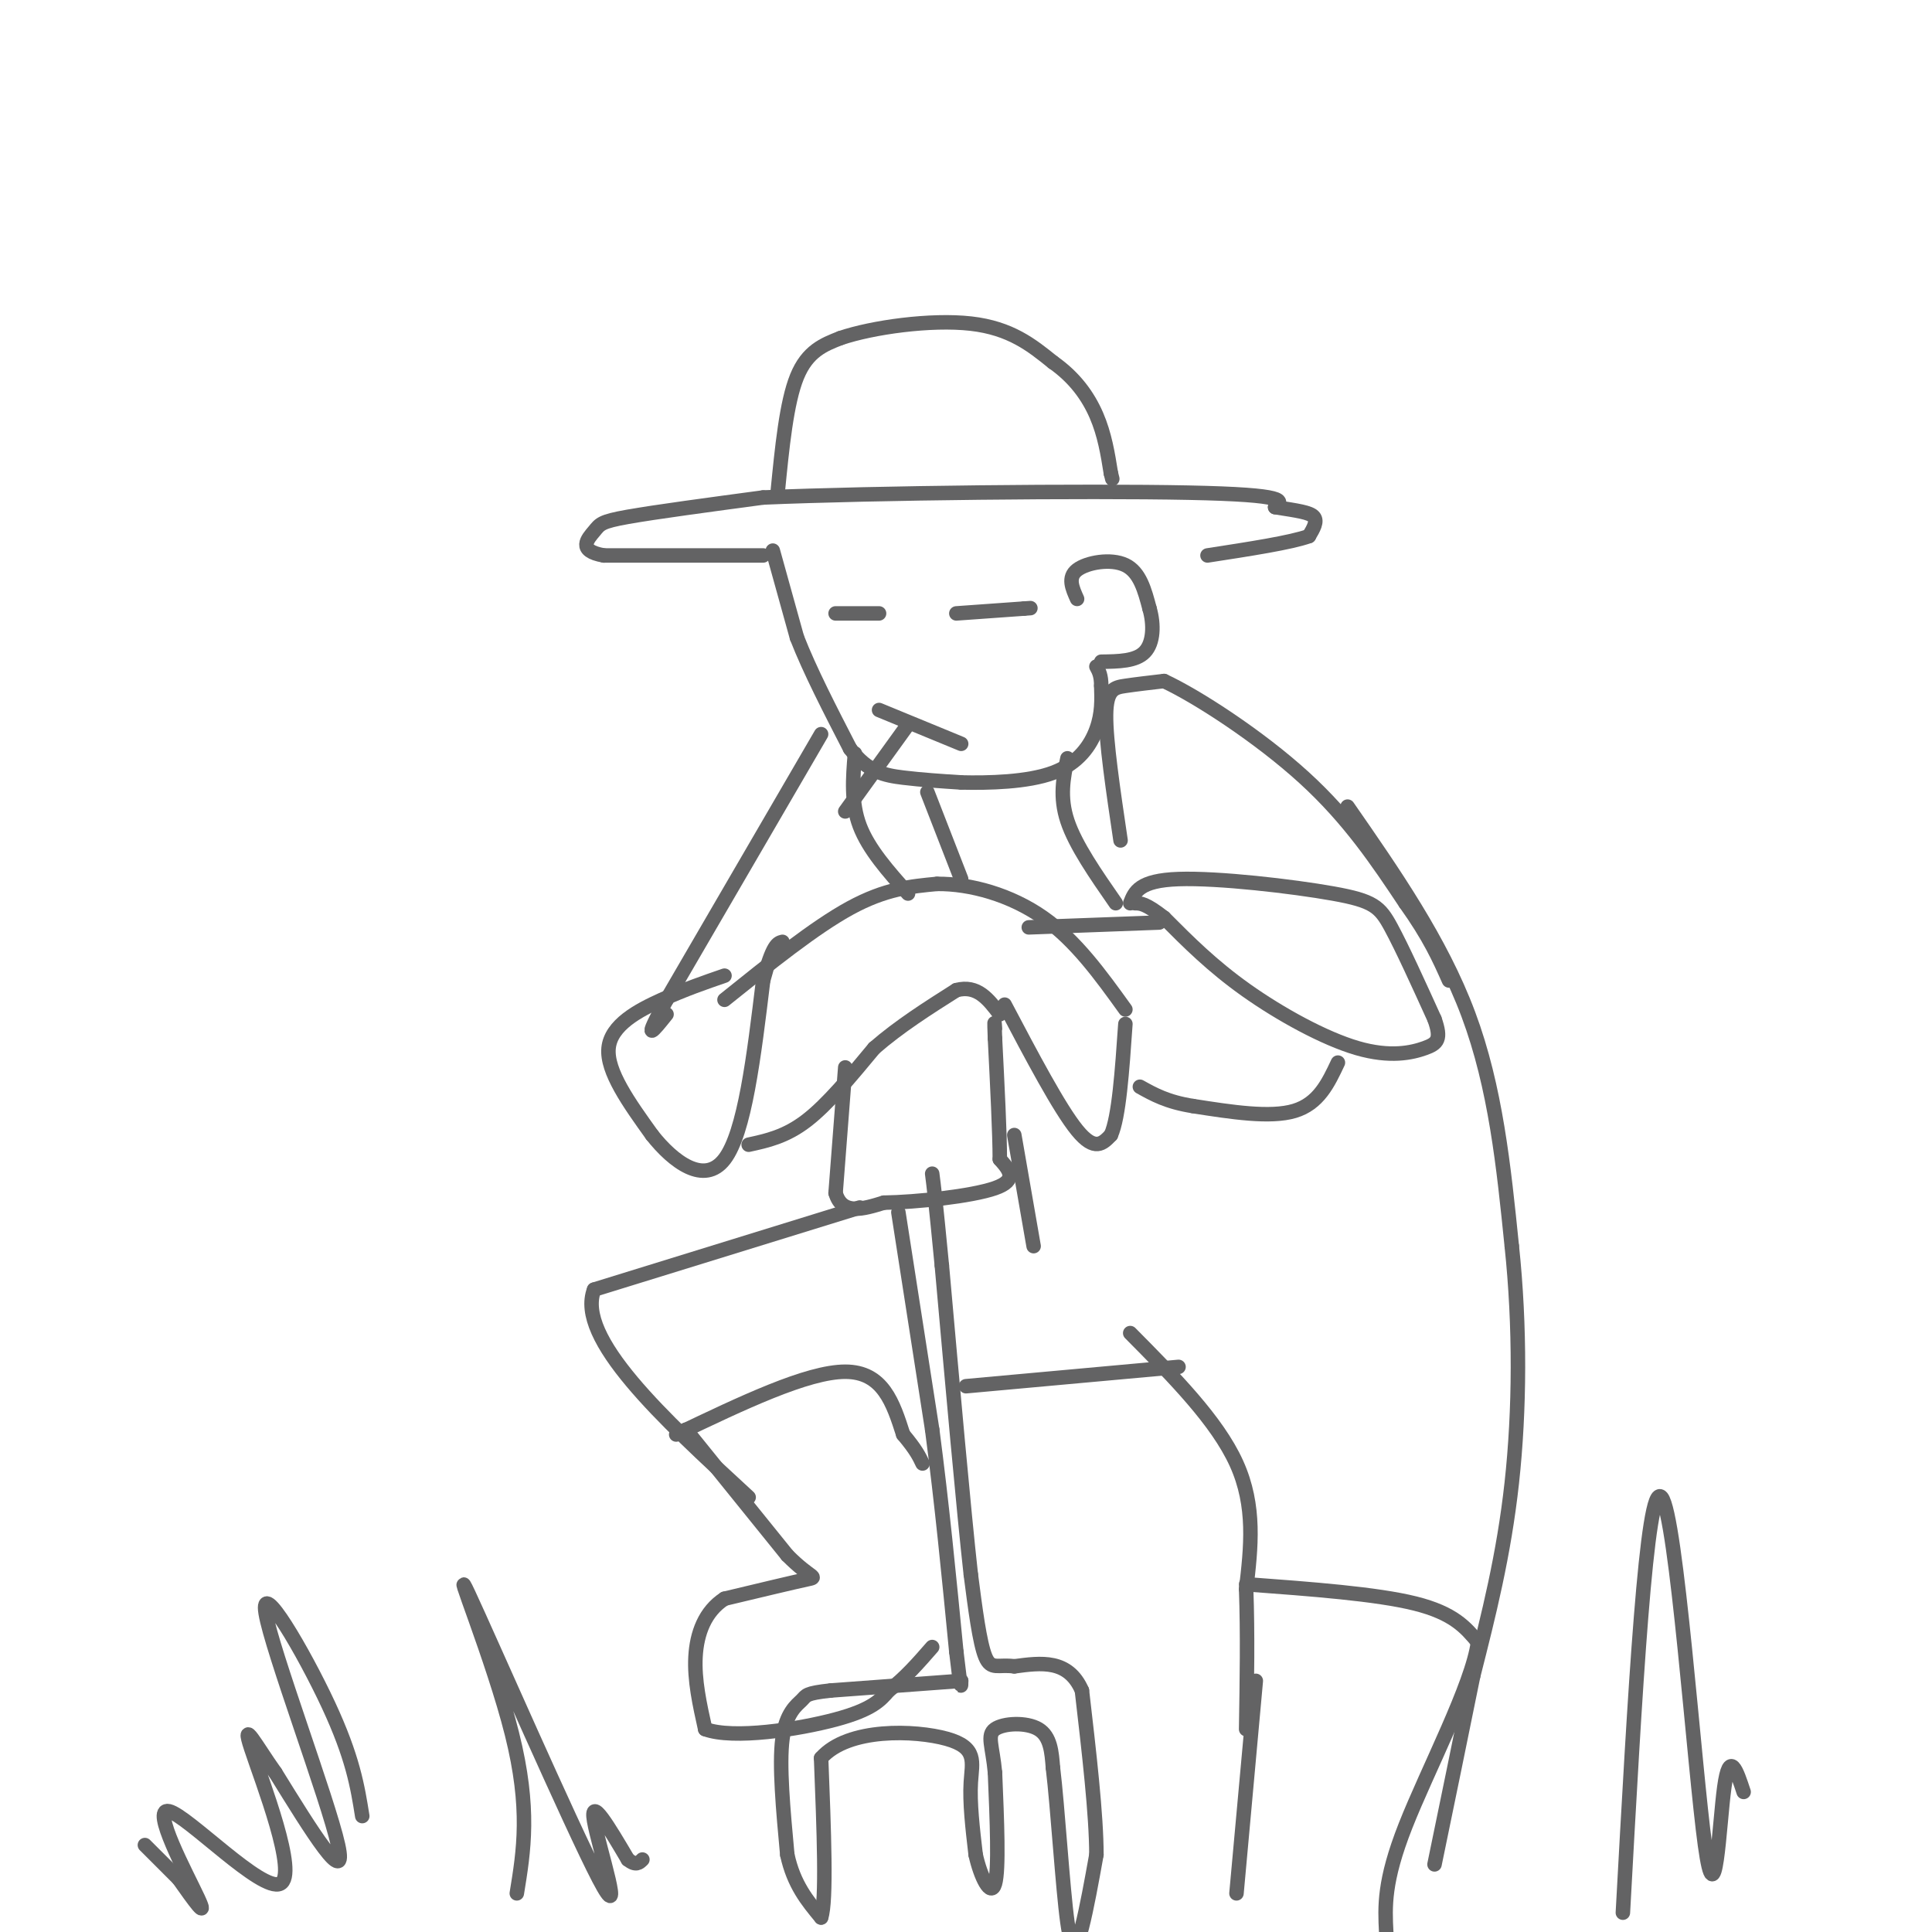 <svg viewBox='0 0 400 400' version='1.1' xmlns='http://www.w3.org/2000/svg' xmlns:xlink='http://www.w3.org/1999/xlink'><g fill='none' stroke='#636364' stroke-width='3' stroke-linecap='round' stroke-linejoin='round'><path d='M158,115c0.000,0.000 -33.000,0.000 -33,0'/><path d='M125,115c-5.643,-1.000 -3.250,-3.500 -2,-5c1.250,-1.500 1.357,-2.000 7,-3c5.643,-1.000 16.821,-2.500 28,-4'/><path d='M158,103c23.111,-0.978 66.889,-1.422 88,-1c21.111,0.422 19.556,1.711 18,3'/><path d='M264,105c4.622,0.733 7.178,1.067 8,2c0.822,0.933 -0.089,2.467 -1,4'/><path d='M271,111c-3.667,1.333 -12.333,2.667 -21,4'/><path d='M161,102c0.917,-9.333 1.833,-18.667 4,-24c2.167,-5.333 5.583,-6.667 9,-8'/><path d='M174,70c6.644,-2.267 18.756,-3.933 27,-3c8.244,0.933 12.622,4.467 17,8'/><path d='M218,75c4.511,3.156 7.289,7.044 9,11c1.711,3.956 2.356,7.978 3,12'/><path d='M230,98c0.500,2.000 0.250,1.000 0,0'/><path d='M160,114c0.000,0.000 5.000,18.000 5,18'/><path d='M165,132c2.667,6.833 6.833,14.917 11,23'/><path d='M176,155c3.622,4.867 7.178,5.533 11,6c3.822,0.467 7.911,0.733 12,1'/><path d='M199,162c5.631,0.131 13.708,-0.042 19,-2c5.292,-1.958 7.798,-5.702 9,-9c1.202,-3.298 1.101,-6.149 1,-9'/><path d='M228,142c0.000,-2.167 -0.500,-3.083 -1,-4'/><path d='M223,124c-1.000,-2.222 -2.000,-4.444 0,-6c2.000,-1.556 7.000,-2.444 10,-1c3.000,1.444 4.000,5.222 5,9'/><path d='M238,126c0.956,3.311 0.844,7.089 -1,9c-1.844,1.911 -5.422,1.956 -9,2'/><path d='M173,127c0.000,0.000 9.000,0.000 9,0'/><path d='M198,127c0.000,0.000 14.000,-1.000 14,-1'/><path d='M212,126c2.333,-0.167 1.167,-0.083 0,0'/><path d='M232,174c-1.533,-10.333 -3.067,-20.667 -3,-26c0.067,-5.333 1.733,-5.667 4,-6c2.267,-0.333 5.133,-0.667 8,-1'/><path d='M241,141c6.756,3.133 19.644,11.467 29,20c9.356,8.533 15.178,17.267 21,26'/><path d='M291,187c5.000,7.000 7.000,11.500 9,16'/><path d='M170,152c0.000,0.000 -32.000,55.000 -32,55'/><path d='M138,207c-5.333,9.667 -2.667,6.333 0,3'/><path d='M150,207c9.333,-7.500 18.667,-15.000 26,-19c7.333,-4.000 12.667,-4.500 18,-5'/><path d='M194,183c6.933,-0.067 15.267,2.267 22,7c6.733,4.733 11.867,11.867 17,19'/><path d='M234,187c0.911,-2.357 1.821,-4.714 10,-5c8.179,-0.286 23.625,1.500 32,3c8.375,1.500 9.679,2.714 12,7c2.321,4.286 5.661,11.643 9,19'/><path d='M297,211c1.475,4.155 0.663,5.041 -2,6c-2.663,0.959 -7.179,1.989 -14,0c-6.821,-1.989 -15.949,-6.997 -23,-12c-7.051,-5.003 -12.026,-10.002 -17,-15'/><path d='M241,190c-3.833,-3.000 -4.917,-3.000 -6,-3'/><path d='M150,202c-4.067,1.400 -8.133,2.800 -13,5c-4.867,2.200 -10.533,5.200 -11,10c-0.467,4.800 4.267,11.400 9,18'/><path d='M135,235c4.378,5.556 10.822,10.444 15,5c4.178,-5.444 6.089,-21.222 8,-37'/><path d='M158,203c2.000,-7.500 3.000,-7.750 4,-8'/><path d='M155,237c3.833,-0.833 7.667,-1.667 12,-5c4.333,-3.333 9.167,-9.167 14,-15'/><path d='M181,217c5.167,-4.500 11.083,-8.250 17,-12'/><path d='M198,205c4.333,-1.167 6.667,1.917 9,5'/><path d='M175,221c0.000,0.000 -2.000,26.000 -2,26'/><path d='M173,247c1.333,4.667 5.667,3.333 10,2'/><path d='M183,249c6.622,-0.089 18.178,-1.311 23,-3c4.822,-1.689 2.911,-3.844 1,-6'/><path d='M207,240c0.000,-5.167 -0.500,-15.083 -1,-25'/><path d='M206,215c-0.167,-4.500 -0.083,-3.250 0,-2'/><path d='M208,208c5.667,10.750 11.333,21.500 15,26c3.667,4.500 5.333,2.750 7,1'/><path d='M230,235c1.667,-3.667 2.333,-13.333 3,-23'/><path d='M240,191c0.000,0.000 -27.000,1.000 -27,1'/><path d='M277,220c-2.000,4.250 -4.000,8.500 -9,10c-5.000,1.500 -13.000,0.250 -21,-1'/><path d='M247,229c-5.333,-0.833 -8.167,-2.417 -11,-4'/><path d='M186,251c0.000,0.000 7.000,45.000 7,45'/><path d='M193,296c2.000,15.167 3.500,30.583 5,46'/><path d='M198,342c1.000,8.667 1.000,7.333 1,6'/><path d='M199,348c0.000,0.000 -27.000,2.000 -27,2'/><path d='M172,350c-5.286,0.571 -5.000,1.000 -6,2c-1.000,1.000 -3.286,2.571 -4,8c-0.714,5.429 0.143,14.714 1,24'/><path d='M163,384c1.333,6.167 4.167,9.583 7,13'/><path d='M170,397c1.167,-3.333 0.583,-18.167 0,-33'/><path d='M170,364c5.595,-6.369 19.583,-5.792 26,-4c6.417,1.792 5.262,4.798 5,9c-0.262,4.202 0.369,9.601 1,15'/><path d='M202,384c1.044,4.689 3.156,8.911 4,6c0.844,-2.911 0.422,-12.956 0,-23'/><path d='M206,367c-0.500,-5.500 -1.750,-7.750 0,-9c1.750,-1.250 6.500,-1.500 9,0c2.500,1.500 2.750,4.750 3,8'/><path d='M218,366c1.000,8.238 2.000,24.833 3,32c1.000,7.167 2.000,4.905 3,1c1.000,-3.905 2.000,-9.452 3,-15'/><path d='M227,384c0.000,-8.167 -1.500,-21.083 -3,-34'/><path d='M224,350c-2.833,-6.500 -8.417,-5.750 -14,-5'/><path d='M210,345c-3.378,-0.467 -4.822,0.867 -6,-2c-1.178,-2.867 -2.089,-9.933 -3,-17'/><path d='M201,326c-1.500,-13.500 -3.750,-38.750 -6,-64'/><path d='M195,262c-1.333,-13.833 -1.667,-16.417 -2,-19'/><path d='M279,167c9.667,13.917 19.333,27.833 25,43c5.667,15.167 7.333,31.583 9,48'/><path d='M313,258c1.756,16.578 1.644,34.022 0,49c-1.644,14.978 -4.822,27.489 -8,40'/><path d='M305,347c-2.667,13.167 -5.333,26.083 -8,39'/><path d='M210,235c0.000,0.000 4.000,23.000 4,23'/><path d='M178,250c0.000,0.000 -55.000,17.000 -55,17'/><path d='M123,267c-3.833,10.000 14.083,26.500 32,43'/><path d='M140,297c13.583,-6.500 27.167,-13.000 35,-13c7.833,0.000 9.917,6.500 12,13'/><path d='M187,297c2.667,3.167 3.333,4.583 4,6'/><path d='M142,296c0.000,0.000 21.000,26.000 21,26'/><path d='M163,322c4.911,4.978 6.689,4.422 4,5c-2.689,0.578 -9.844,2.289 -17,4'/><path d='M150,331c-4.067,2.622 -5.733,7.178 -6,12c-0.267,4.822 0.867,9.911 2,15'/><path d='M146,358c5.822,2.156 19.378,0.044 27,-2c7.622,-2.044 9.311,-4.022 11,-6'/><path d='M184,350c3.333,-2.500 6.167,-5.750 9,-9'/><path d='M200,287c0.000,0.000 44.000,-4.000 44,-4'/><path d='M234,276c9.000,9.083 18.000,18.167 22,27c4.000,8.833 3.000,17.417 2,26'/><path d='M258,329c0.333,9.167 0.167,19.083 0,29'/><path d='M258,328c13.500,1.000 27.000,2.000 35,4c8.000,2.000 10.500,5.000 13,8'/><path d='M306,340c-1.133,8.711 -10.467,26.489 -15,38c-4.533,11.511 -4.267,16.756 -4,22'/><path d='M260,348c0.000,0.000 -4.000,44.000 -4,44'/><path d='M221,157c-0.833,4.000 -1.667,8.000 0,13c1.667,5.000 5.833,11.000 10,17'/><path d='M177,156c-0.417,5.083 -0.833,10.167 1,15c1.833,4.833 5.917,9.417 10,14'/><path d='M192,164c0.000,0.000 7.000,18.000 7,18'/><path d='M182,147c0.000,0.000 17.000,7.000 17,7'/><path d='M188,150c0.000,0.000 -13.000,18.000 -13,18'/><path d='M75,376c-0.964,-6.054 -1.929,-12.107 -7,-23c-5.071,-10.893 -14.250,-26.625 -13,-19c1.250,7.625 12.929,38.607 15,48c2.071,9.393 -5.464,-2.804 -13,-15'/><path d='M57,367c-3.910,-5.476 -7.186,-11.666 -5,-5c2.186,6.666 9.833,26.189 6,28c-3.833,1.811 -19.147,-14.089 -23,-15c-3.853,-0.911 3.756,13.168 6,18c2.244,4.832 -0.878,0.416 -4,-4'/><path d='M37,389c-1.833,-1.833 -4.417,-4.417 -7,-7'/><path d='M107,392c1.434,-8.767 2.868,-17.534 -1,-33c-3.868,-15.466 -13.037,-37.630 -9,-29c4.037,8.630 21.279,48.054 27,59c5.721,10.946 -0.080,-6.587 -1,-12c-0.920,-5.413 3.040,1.293 7,8'/><path d='M130,385c1.667,1.333 2.333,0.667 3,0'/><path d='M336,396c2.458,-44.851 4.917,-89.702 8,-86c3.083,3.702 6.792,55.958 9,72c2.208,16.042 2.917,-4.131 4,-12c1.083,-7.869 2.542,-3.435 4,1'/></g>
</svg>